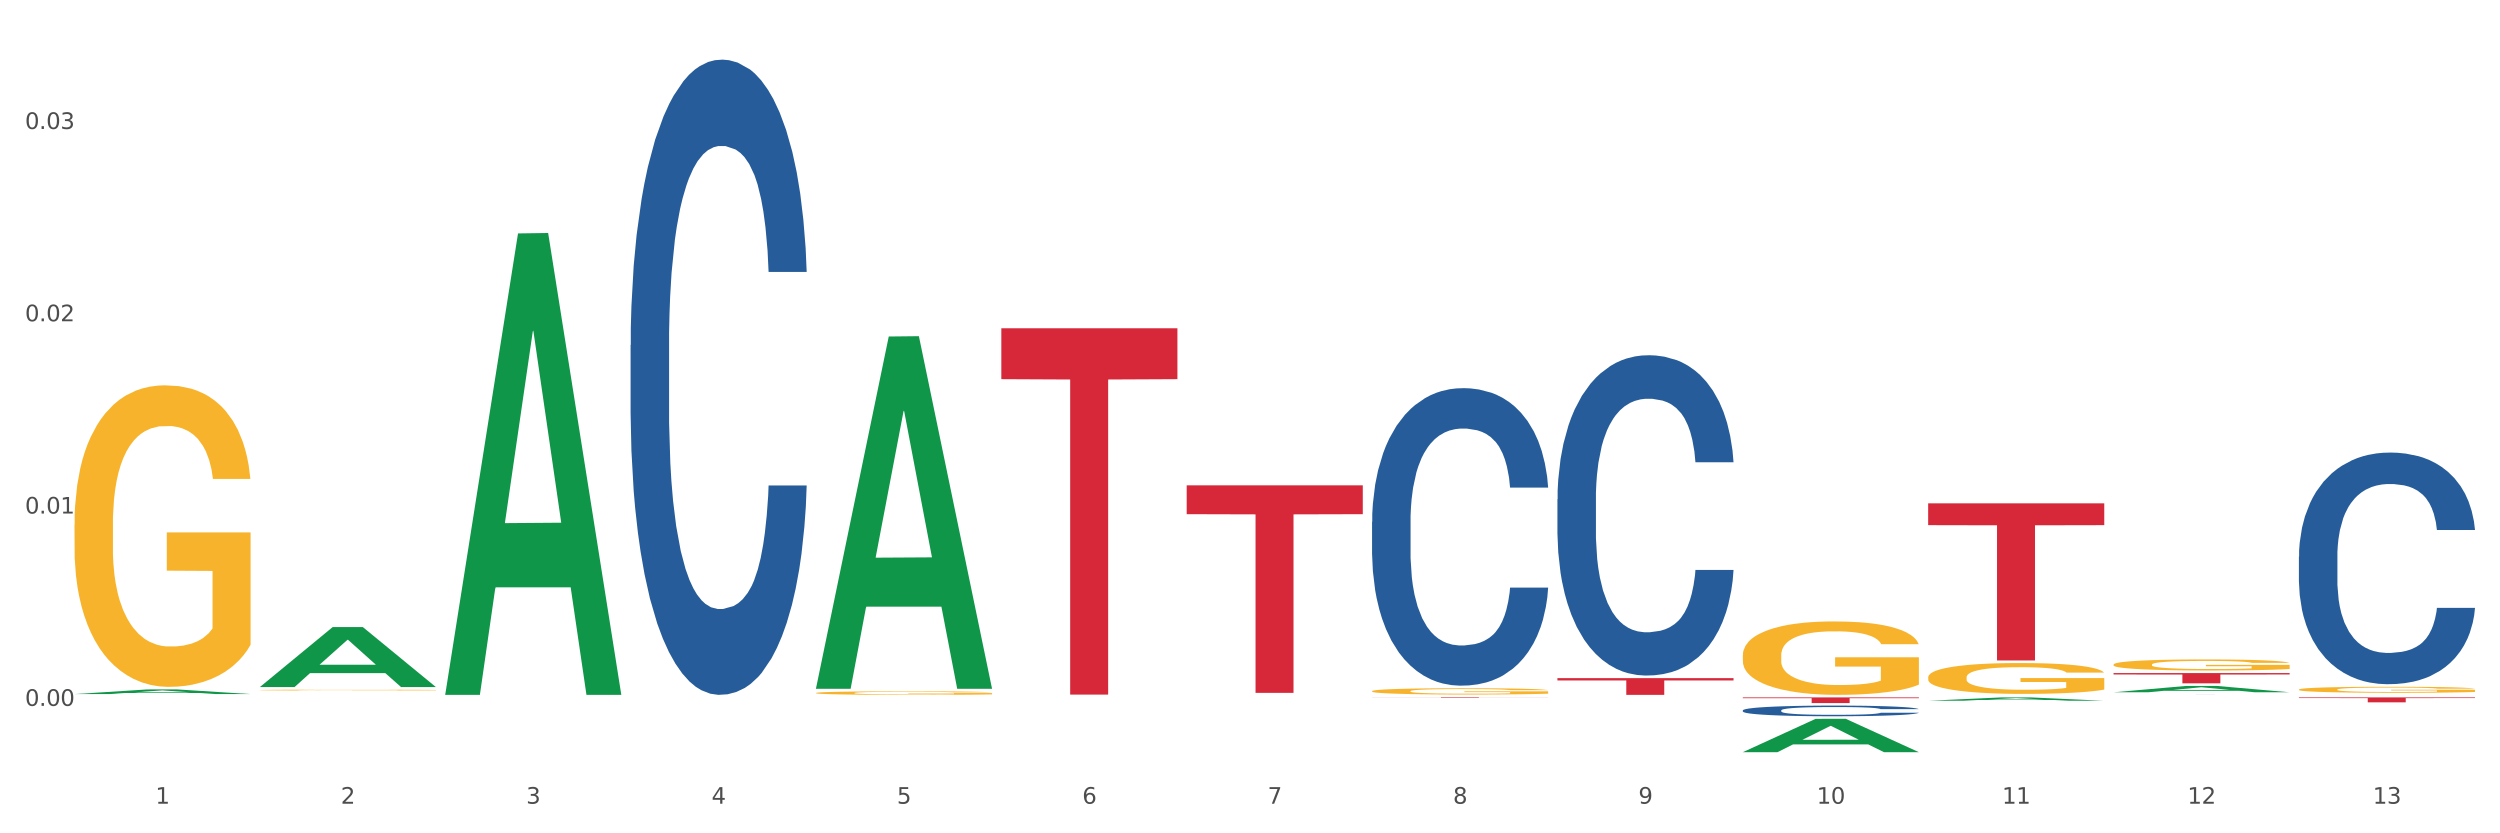 <?xml version="1.0" encoding="utf-8" standalone="no"?>
<!DOCTYPE svg PUBLIC "-//W3C//DTD SVG 1.1//EN"
  "http://www.w3.org/Graphics/SVG/1.1/DTD/svg11.dtd">
<svg xmlns:xlink="http://www.w3.org/1999/xlink" width="1080pt" height="360pt" viewBox="0 0 1080 360" xmlns="http://www.w3.org/2000/svg" version="1.1">
 <rect x="0" y="0" width="1080" height="360" fill="#333333" stroke="none"/>
 <defs>
  <style type="text/css">*{stroke-linejoin: round; stroke-linecap: butt}</style>
 </defs>
 <g id="figure_1">
  <g id="patch_1">
   <path d="M 0 360 
L 1080 360 
L 1080 0 
L 0 0 
z
" style="fill: #ffffff; stroke: #ffffff; stroke-linejoin: miter"/>
  </g>
  <g id="axes_1">
   <g id="matplotlib.axis_1">
    <g id="xtick_1">
     <g id="text_1">
      <!-- 1 -->
      <g style="fill: #4d4d4d" transform="translate(67.159 347.204) scale(0.096 -0.096)">
       <defs>
        <path id="DejaVuSans-31" d="M 794 531 
L 1825 531 
L 1825 4091 
L 703 3866 
L 703 4441 
L 1819 4666 
L 2450 4666 
L 2450 531 
L 3481 531 
L 3481 0 
L 794 0 
L 794 531 
z
" transform="scale(0.016)"/>
       </defs>
       <use xlink:href="#DejaVuSans-31"/>
      </g>
     </g>
    </g>
    <g id="xtick_2">
     <g id="text_2">
      <!-- 2 -->
      <g style="fill: #4d4d4d" transform="translate(147.238 347.204) scale(0.096 -0.096)">
       <defs>
        <path id="DejaVuSans-32" d="M 1228 531 
L 3431 531 
L 3431 0 
L 469 0 
L 469 531 
Q 828 903 1448 1529 
Q 2069 2156 2228 2338 
Q 2531 2678 2651 2914 
Q 2772 3150 2772 3378 
Q 2772 3750 2511 3984 
Q 2250 4219 1831 4219 
Q 1534 4219 1204 4116 
Q 875 4013 500 3803 
L 500 4441 
Q 881 4594 1212 4672 
Q 1544 4750 1819 4750 
Q 2544 4750 2975 4387 
Q 3406 4025 3406 3419 
Q 3406 3131 3298 2873 
Q 3191 2616 2906 2266 
Q 2828 2175 2409 1742 
Q 1991 1309 1228 531 
z
" transform="scale(0.016)"/>
       </defs>
       <use xlink:href="#DejaVuSans-32"/>
      </g>
     </g>
    </g>
    <g id="xtick_3">
     <g id="text_3">
      <!-- 3 -->
      <g style="fill: #4d4d4d" transform="translate(227.317 347.204) scale(0.096 -0.096)">
       <defs>
        <path id="DejaVuSans-33" d="M 2597 2516 
Q 3050 2419 3304 2112 
Q 3559 1806 3559 1356 
Q 3559 666 3084 287 
Q 2609 -91 1734 -91 
Q 1441 -91 1130 -33 
Q 819 25 488 141 
L 488 750 
Q 750 597 1062 519 
Q 1375 441 1716 441 
Q 2309 441 2620 675 
Q 2931 909 2931 1356 
Q 2931 1769 2642 2001 
Q 2353 2234 1838 2234 
L 1294 2234 
L 1294 2753 
L 1863 2753 
Q 2328 2753 2575 2939 
Q 2822 3125 2822 3475 
Q 2822 3834 2567 4026 
Q 2313 4219 1838 4219 
Q 1578 4219 1281 4162 
Q 984 4106 628 3988 
L 628 4550 
Q 988 4650 1302 4700 
Q 1616 4750 1894 4750 
Q 2613 4750 3031 4423 
Q 3450 4097 3450 3541 
Q 3450 3153 3228 2886 
Q 3006 2619 2597 2516 
z
" transform="scale(0.016)"/>
       </defs>
       <use xlink:href="#DejaVuSans-33"/>
      </g>
     </g>
    </g>
    <g id="xtick_4">
     <g id="text_4">
      <!-- 4 -->
      <g style="fill: #4d4d4d" transform="translate(307.396 347.204) scale(0.096 -0.096)">
       <defs>
        <path id="DejaVuSans-34" d="M 2419 4116 
L 825 1625 
L 2419 1625 
L 2419 4116 
z
M 2253 4666 
L 3047 4666 
L 3047 1625 
L 3713 1625 
L 3713 1100 
L 3047 1100 
L 3047 0 
L 2419 0 
L 2419 1100 
L 313 1100 
L 313 1709 
L 2253 4666 
z
" transform="scale(0.016)"/>
       </defs>
       <use xlink:href="#DejaVuSans-34"/>
      </g>
     </g>
    </g>
    <g id="xtick_5">
     <g id="text_5">
      <!-- 5 -->
      <g style="fill: #4d4d4d" transform="translate(387.475 347.204) scale(0.096 -0.096)">
       <defs>
        <path id="DejaVuSans-35" d="M 691 4666 
L 3169 4666 
L 3169 4134 
L 1269 4134 
L 1269 2991 
Q 1406 3038 1543 3061 
Q 1681 3084 1819 3084 
Q 2600 3084 3056 2656 
Q 3513 2228 3513 1497 
Q 3513 744 3044 326 
Q 2575 -91 1722 -91 
Q 1428 -91 1123 -41 
Q 819 9 494 109 
L 494 744 
Q 775 591 1075 516 
Q 1375 441 1709 441 
Q 2250 441 2565 725 
Q 2881 1009 2881 1497 
Q 2881 1984 2565 2268 
Q 2250 2553 1709 2553 
Q 1456 2553 1204 2497 
Q 953 2441 691 2322 
L 691 4666 
z
" transform="scale(0.016)"/>
       </defs>
       <use xlink:href="#DejaVuSans-35"/>
      </g>
     </g>
    </g>
    <g id="xtick_6">
     <g id="text_6">
      <!-- 6 -->
      <g style="fill: #4d4d4d" transform="translate(467.554 347.204) scale(0.096 -0.096)">
       <defs>
        <path id="DejaVuSans-36" d="M 2113 2584 
Q 1688 2584 1439 2293 
Q 1191 2003 1191 1497 
Q 1191 994 1439 701 
Q 1688 409 2113 409 
Q 2538 409 2786 701 
Q 3034 994 3034 1497 
Q 3034 2003 2786 2293 
Q 2538 2584 2113 2584 
z
M 3366 4563 
L 3366 3988 
Q 3128 4100 2886 4159 
Q 2644 4219 2406 4219 
Q 1781 4219 1451 3797 
Q 1122 3375 1075 2522 
Q 1259 2794 1537 2939 
Q 1816 3084 2150 3084 
Q 2853 3084 3261 2657 
Q 3669 2231 3669 1497 
Q 3669 778 3244 343 
Q 2819 -91 2113 -91 
Q 1303 -91 875 529 
Q 447 1150 447 2328 
Q 447 3434 972 4092 
Q 1497 4750 2381 4750 
Q 2619 4750 2861 4703 
Q 3103 4656 3366 4563 
z
" transform="scale(0.016)"/>
       </defs>
       <use xlink:href="#DejaVuSans-36"/>
      </g>
     </g>
    </g>
    <g id="xtick_7">
     <g id="text_7">
      <!-- 7 -->
      <g style="fill: #4d4d4d" transform="translate(547.634 347.204) scale(0.096 -0.096)">
       <defs>
        <path id="DejaVuSans-37" d="M 525 4666 
L 3525 4666 
L 3525 4397 
L 1831 0 
L 1172 0 
L 2766 4134 
L 525 4134 
L 525 4666 
z
" transform="scale(0.016)"/>
       </defs>
       <use xlink:href="#DejaVuSans-37"/>
      </g>
     </g>
    </g>
    <g id="xtick_8">
     <g id="text_8">
      <!-- 8 -->
      <g style="fill: #4d4d4d" transform="translate(627.713 347.204) scale(0.096 -0.096)">
       <defs>
        <path id="DejaVuSans-38" d="M 2034 2216 
Q 1584 2216 1326 1975 
Q 1069 1734 1069 1313 
Q 1069 891 1326 650 
Q 1584 409 2034 409 
Q 2484 409 2743 651 
Q 3003 894 3003 1313 
Q 3003 1734 2745 1975 
Q 2488 2216 2034 2216 
z
M 1403 2484 
Q 997 2584 770 2862 
Q 544 3141 544 3541 
Q 544 4100 942 4425 
Q 1341 4750 2034 4750 
Q 2731 4750 3128 4425 
Q 3525 4100 3525 3541 
Q 3525 3141 3298 2862 
Q 3072 2584 2669 2484 
Q 3125 2378 3379 2068 
Q 3634 1759 3634 1313 
Q 3634 634 3220 271 
Q 2806 -91 2034 -91 
Q 1263 -91 848 271 
Q 434 634 434 1313 
Q 434 1759 690 2068 
Q 947 2378 1403 2484 
z
M 1172 3481 
Q 1172 3119 1398 2916 
Q 1625 2713 2034 2713 
Q 2441 2713 2670 2916 
Q 2900 3119 2900 3481 
Q 2900 3844 2670 4047 
Q 2441 4250 2034 4250 
Q 1625 4250 1398 4047 
Q 1172 3844 1172 3481 
z
" transform="scale(0.016)"/>
       </defs>
       <use xlink:href="#DejaVuSans-38"/>
      </g>
     </g>
    </g>
    <g id="xtick_9">
     <g id="text_9">
      <!-- 9 -->
      <g style="fill: #4d4d4d" transform="translate(707.792 347.204) scale(0.096 -0.096)">
       <defs>
        <path id="DejaVuSans-39" d="M 703 97 
L 703 672 
Q 941 559 1184 500 
Q 1428 441 1663 441 
Q 2288 441 2617 861 
Q 2947 1281 2994 2138 
Q 2813 1869 2534 1725 
Q 2256 1581 1919 1581 
Q 1219 1581 811 2004 
Q 403 2428 403 3163 
Q 403 3881 828 4315 
Q 1253 4750 1959 4750 
Q 2769 4750 3195 4129 
Q 3622 3509 3622 2328 
Q 3622 1225 3098 567 
Q 2575 -91 1691 -91 
Q 1453 -91 1209 -44 
Q 966 3 703 97 
z
M 1959 2075 
Q 2384 2075 2632 2365 
Q 2881 2656 2881 3163 
Q 2881 3666 2632 3958 
Q 2384 4250 1959 4250 
Q 1534 4250 1286 3958 
Q 1038 3666 1038 3163 
Q 1038 2656 1286 2365 
Q 1534 2075 1959 2075 
z
" transform="scale(0.016)"/>
       </defs>
       <use xlink:href="#DejaVuSans-39"/>
      </g>
     </g>
    </g>
    <g id="xtick_10">
     <g id="text_10">
      <!-- 10 -->
      <g style="fill: #4d4d4d" transform="translate(784.817 347.204) scale(0.096 -0.096)">
       <defs>
        <path id="DejaVuSans-30" d="M 2034 4250 
Q 1547 4250 1301 3770 
Q 1056 3291 1056 2328 
Q 1056 1369 1301 889 
Q 1547 409 2034 409 
Q 2525 409 2770 889 
Q 3016 1369 3016 2328 
Q 3016 3291 2770 3770 
Q 2525 4250 2034 4250 
z
M 2034 4750 
Q 2819 4750 3233 4129 
Q 3647 3509 3647 2328 
Q 3647 1150 3233 529 
Q 2819 -91 2034 -91 
Q 1250 -91 836 529 
Q 422 1150 422 2328 
Q 422 3509 836 4129 
Q 1250 4750 2034 4750 
z
" transform="scale(0.016)"/>
       </defs>
       <use xlink:href="#DejaVuSans-31"/>
       <use xlink:href="#DejaVuSans-30" transform="translate(63.623 0)"/>
      </g>
     </g>
    </g>
    <g id="xtick_11">
     <g id="text_11">
      <!-- 11 -->
      <g style="fill: #4d4d4d" transform="translate(864.896 347.204) scale(0.096 -0.096)">
       <use xlink:href="#DejaVuSans-31"/>
       <use xlink:href="#DejaVuSans-31" transform="translate(63.623 0)"/>
      </g>
     </g>
    </g>
    <g id="xtick_12">
     <g id="text_12">
      <!-- 12 -->
      <g style="fill: #4d4d4d" transform="translate(944.975 347.204) scale(0.096 -0.096)">
       <use xlink:href="#DejaVuSans-31"/>
       <use xlink:href="#DejaVuSans-32" transform="translate(63.623 0)"/>
      </g>
     </g>
    </g>
    <g id="xtick_13">
     <g id="text_13">
      <!-- 13 -->
      <g style="fill: #4d4d4d" transform="translate(1025.054 347.204) scale(0.096 -0.096)">
       <use xlink:href="#DejaVuSans-31"/>
       <use xlink:href="#DejaVuSans-33" transform="translate(63.623 0)"/>
      </g>
     </g>
    </g>
    <g id="xtick_14"/>
    <g id="xtick_15"/>
    <g id="xtick_16"/>
    <g id="xtick_17"/>
    <g id="xtick_18"/>
    <g id="xtick_19"/>
    <g id="xtick_20"/>
    <g id="xtick_21"/>
    <g id="xtick_22"/>
    <g id="xtick_23"/>
    <g id="xtick_24"/>
    <g id="xtick_25"/>
   </g>
   <g id="matplotlib.axis_2">
    <g id="ytick_1">
     <g id="text_14">
      <!-- 0.00 -->
      <g style="fill: #4d4d4d" transform="translate(10.8 304.932) scale(0.096 -0.096)">
       <defs>
        <path id="DejaVuSans-2e" d="M 684 794 
L 1344 794 
L 1344 0 
L 684 0 
L 684 794 
z
" transform="scale(0.016)"/>
       </defs>
       <use xlink:href="#DejaVuSans-30"/>
       <use xlink:href="#DejaVuSans-2e" transform="translate(63.623 0)"/>
       <use xlink:href="#DejaVuSans-30" transform="translate(95.41 0)"/>
       <use xlink:href="#DejaVuSans-30" transform="translate(159.033 0)"/>
      </g>
     </g>
    </g>
    <g id="ytick_2">
     <g id="text_15">
      <!-- 0.01 -->
      <g style="fill: #4d4d4d" transform="translate(10.8 221.861) scale(0.096 -0.096)">
       <use xlink:href="#DejaVuSans-30"/>
       <use xlink:href="#DejaVuSans-2e" transform="translate(63.623 0)"/>
       <use xlink:href="#DejaVuSans-30" transform="translate(95.41 0)"/>
       <use xlink:href="#DejaVuSans-31" transform="translate(159.033 0)"/>
      </g>
     </g>
    </g>
    <g id="ytick_3">
     <g id="text_16">
      <!-- 0.02 -->
      <g style="fill: #4d4d4d" transform="translate(10.8 138.79) scale(0.096 -0.096)">
       <use xlink:href="#DejaVuSans-30"/>
       <use xlink:href="#DejaVuSans-2e" transform="translate(63.623 0)"/>
       <use xlink:href="#DejaVuSans-30" transform="translate(95.41 0)"/>
       <use xlink:href="#DejaVuSans-32" transform="translate(159.033 0)"/>
      </g>
     </g>
    </g>
    <g id="ytick_4">
     <g id="text_17">
      <!-- 0.03 -->
      <g style="fill: #4d4d4d" transform="translate(10.8 55.719) scale(0.096 -0.096)">
       <use xlink:href="#DejaVuSans-30"/>
       <use xlink:href="#DejaVuSans-2e" transform="translate(63.623 0)"/>
       <use xlink:href="#DejaVuSans-30" transform="translate(95.41 0)"/>
       <use xlink:href="#DejaVuSans-33" transform="translate(159.033 0)"/>
      </g>
     </g>
    </g>
    <g id="ytick_5"/>
    <g id="ytick_6"/>
    <g id="ytick_7"/>
   </g>
   <g id="PolyCollection_1">
    <path d="M 32.175 299.838 
L 32.253 299.836 
L 63.625 297.835 
L 76.644 297.833 
L 108.25 299.842 
L 93.192 299.842 
L 86.369 299.374 
L 53.978 299.374 
L 53.743 299.382 
L 47.155 299.842 
L 32.175 299.842 
L 32.175 299.838 
L 58.056 299.095 
L 82.291 299.093 
L 70.291 298.262 
L 70.134 298.258 
L 69.977 298.263 
L 57.978 299.093 
L 58.056 299.095 
L 32.175 299.838 
z
" clip-path="url(#p6ca7dc1b9f)" style="fill: #109648"/>
    <path d="M 832.967 217.427 
L 909.042 217.427 
L 909.042 226.864 
L 879.116 226.928 
L 879.116 285.334 
L 862.712 285.334 
L 862.712 226.928 
L 832.967 226.864 
L 832.967 217.491 
L 832.967 217.427 
z
" clip-path="url(#p6ca7dc1b9f)" style="fill: #d62839"/>
    <path d="M 752.887 301.284 
L 828.963 301.284 
L 828.963 301.622 
L 799.037 301.625 
L 799.037 303.716 
L 782.632 303.716 
L 782.632 301.625 
L 752.887 301.622 
L 752.887 301.287 
L 752.887 301.284 
z
" clip-path="url(#p6ca7dc1b9f)" style="fill: #d62839"/>
    <path d="M 112.254 298.104 
L 112.344 298.104 
L 112.344 298.091 
L 112.524 298.081 
L 113.422 298.055 
L 114.769 298.033 
L 115.757 298.021 
L 116.745 298.012 
L 117.913 298.003 
L 119.35 297.993 
L 121.954 297.979 
L 123.571 297.971 
L 125.547 297.964 
L 129.14 297.952 
L 131.744 297.946 
L 134.439 297.941 
L 138.84 297.935 
L 141.714 297.932 
L 144.768 297.93 
L 148.45 297.928 
L 151.235 297.928 
L 157.342 297.929 
L 162.552 297.932 
L 165.067 297.935 
L 168.3 297.939 
L 170.007 297.942 
L 172.791 297.947 
L 175.665 297.955 
L 177.641 297.961 
L 180.605 297.973 
L 182.85 297.984 
L 184.916 297.999 
L 185.994 298.009 
L 186.802 298.019 
L 187.521 298.029 
L 188.24 298.046 
L 172.072 298.046 
L 171.444 298.034 
L 170.456 298.023 
L 169.019 298.012 
L 167.761 298.005 
L 165.606 297.996 
L 163.63 297.99 
L 161.564 297.986 
L 159.049 297.983 
L 157.073 297.981 
L 154.289 297.98 
L 148.81 297.98 
L 145.127 297.983 
L 142.612 297.986 
L 140.996 297.989 
L 139.559 297.993 
L 137.942 297.998 
L 136.056 298.005 
L 134.708 298.012 
L 133.361 298.02 
L 132.283 298.028 
L 131.295 298.038 
L 130.487 298.049 
L 129.858 298.059 
L 129.319 298.073 
L 128.87 298.095 
L 128.87 298.142 
L 129.05 298.153 
L 129.499 298.167 
L 130.038 298.178 
L 130.936 298.191 
L 131.744 298.2 
L 133.271 298.212 
L 134.978 298.223 
L 136.325 298.229 
L 137.672 298.235 
L 140.008 298.243 
L 142.612 298.249 
L 144.858 298.253 
L 147.912 298.256 
L 149.977 298.258 
L 151.774 298.258 
L 156.175 298.258 
L 159.318 298.257 
L 162.821 298.255 
L 165.516 298.252 
L 167.761 298.248 
L 170.276 298.242 
L 171.893 298.236 
L 171.893 298.163 
L 152.133 298.162 
L 152.133 298.114 
L 188.329 298.114 
L 188.329 298.256 
L 186.802 298.264 
L 185.096 298.27 
L 183.3 298.276 
L 180.605 298.283 
L 177.372 298.29 
L 174.497 298.295 
L 171.444 298.299 
L 167.851 298.303 
L 163.181 298.307 
L 160.306 298.308 
L 156.714 298.309 
L 152.492 298.31 
L 148.81 298.309 
L 145.217 298.307 
L 141.445 298.304 
L 137.762 298.299 
L 134.978 298.295 
L 132.194 298.289 
L 129.23 298.282 
L 126.894 298.275 
L 125.098 298.269 
L 123.122 298.261 
L 120.966 298.25 
L 119.35 298.241 
L 117.913 298.231 
L 116.386 298.219 
L 115.308 298.208 
L 114.23 298.194 
L 113.601 298.184 
L 112.883 298.168 
L 112.344 298.146 
L 112.254 298.104 
z
" clip-path="url(#p6ca7dc1b9f)" style="fill: #f7b32b"/>
    <path d="M 592.729 301.284 
L 668.804 301.284 
L 668.804 301.318 
L 638.879 301.318 
L 638.879 301.528 
L 622.474 301.528 
L 622.474 301.318 
L 592.729 301.318 
L 592.729 301.285 
L 592.729 301.284 
z
" clip-path="url(#p6ca7dc1b9f)" style="fill: #d62839"/>
    <path d="M 512.65 209.664 
L 588.725 209.664 
L 588.725 222.124 
L 558.8 222.208 
L 558.8 299.322 
L 542.395 299.322 
L 542.395 222.208 
L 512.65 222.124 
L 512.65 209.748 
L 512.65 209.664 
z
" clip-path="url(#p6ca7dc1b9f)" style="fill: #d62839"/>
    <path d="M 272.412 149.062 
L 272.502 148.811 
L 272.502 141.794 
L 272.772 132.271 
L 273.761 114.728 
L 275.02 101.445 
L 277.178 85.907 
L 278.347 79.391 
L 279.876 72.123 
L 283.023 60.344 
L 286.62 50.32 
L 289.138 44.806 
L 291.027 41.298 
L 295.253 35.032 
L 297.681 32.275 
L 300.199 30.02 
L 302.357 28.516 
L 305.954 26.762 
L 308.831 26.01 
L 312.159 25.759 
L 314.946 26.01 
L 318.633 27.013 
L 324.028 30.02 
L 326.097 31.774 
L 328.884 34.782 
L 331.762 38.791 
L 334.1 42.801 
L 336.798 48.565 
L 339.585 56.084 
L 342.283 65.607 
L 344.171 74.379 
L 345.7 83.651 
L 347.049 94.929 
L 348.038 107.209 
L 348.488 117.484 
L 332.032 117.484 
L 331.582 108.212 
L 330.683 98.187 
L 329.784 91.42 
L 328.794 85.907 
L 327.266 79.642 
L 325.917 75.632 
L 323.669 70.87 
L 321.601 67.863 
L 319.892 66.108 
L 317.824 64.605 
L 313.418 63.101 
L 310.27 63.101 
L 308.292 63.602 
L 305.864 64.855 
L 303.796 66.61 
L 301.368 69.617 
L 299.479 72.875 
L 297.591 77.135 
L 296.512 80.143 
L 294.893 85.656 
L 293.814 90.167 
L 292.375 97.936 
L 291.566 103.45 
L 290.127 117.735 
L 289.498 128.261 
L 289.228 135.529 
L 289.048 143.548 
L 289.048 182.644 
L 289.588 200.187 
L 290.037 207.706 
L 290.757 216.227 
L 292.106 227.254 
L 294.084 238.03 
L 296.152 245.799 
L 297.861 250.561 
L 299.479 254.069 
L 301.098 256.826 
L 303.076 259.332 
L 304.695 260.836 
L 307.123 262.34 
L 310 263.091 
L 312.249 263.091 
L 316.835 261.838 
L 318.903 260.585 
L 320.881 258.831 
L 323.039 256.074 
L 324.748 253.067 
L 325.737 250.811 
L 327.356 246.05 
L 328.615 241.037 
L 329.694 235.273 
L 330.413 230.261 
L 331.222 222.742 
L 331.852 214.222 
L 332.032 209.711 
L 348.488 209.711 
L 348.128 218.733 
L 347.498 227.504 
L 346.24 239.283 
L 345.25 246.05 
L 343.722 254.32 
L 342.103 261.337 
L 339.855 269.106 
L 337.787 274.87 
L 335.629 279.883 
L 333.291 284.394 
L 329.064 290.659 
L 327.535 292.413 
L 324.298 295.421 
L 321.78 297.175 
L 318.094 298.929 
L 314.317 299.932 
L 310.36 300.182 
L 306.853 299.681 
L 302.986 298.177 
L 300.558 296.674 
L 297.861 294.418 
L 294.713 290.91 
L 291.746 286.649 
L 288.958 281.637 
L 286.351 275.873 
L 283.923 269.357 
L 280.775 258.58 
L 278.437 248.055 
L 276.729 238.281 
L 275.56 230.01 
L 274.391 219.484 
L 273.761 212.217 
L 272.772 194.674 
L 272.412 178.384 
L 272.412 149.062 
z
" clip-path="url(#p6ca7dc1b9f)" style="fill: #255c99"/>
    <path d="M 592.729 225.43 
L 592.819 225.313 
L 592.819 222.026 
L 593.089 217.566 
L 594.078 209.349 
L 595.337 203.127 
L 597.495 195.85 
L 598.664 192.798 
L 600.193 189.393 
L 603.34 183.876 
L 606.937 179.181 
L 609.455 176.599 
L 611.343 174.955 
L 615.57 172.021 
L 617.998 170.729 
L 620.515 169.673 
L 622.674 168.969 
L 626.27 168.147 
L 629.148 167.795 
L 632.475 167.677 
L 635.263 167.795 
L 638.95 168.264 
L 644.345 169.673 
L 646.413 170.495 
L 649.201 171.903 
L 652.078 173.781 
L 654.417 175.659 
L 657.114 178.359 
L 659.902 181.881 
L 662.6 186.341 
L 664.488 190.45 
L 666.017 194.793 
L 667.365 200.075 
L 668.355 205.827 
L 668.804 210.64 
L 652.348 210.64 
L 651.899 206.297 
L 650.999 201.601 
L 650.1 198.432 
L 649.111 195.85 
L 647.582 192.915 
L 646.233 191.037 
L 643.985 188.806 
L 641.917 187.398 
L 640.209 186.576 
L 638.14 185.872 
L 633.734 185.168 
L 630.587 185.168 
L 628.608 185.402 
L 626.181 185.989 
L 624.112 186.811 
L 621.684 188.22 
L 619.796 189.746 
L 617.908 191.741 
L 616.829 193.15 
L 615.21 195.732 
L 614.131 197.845 
L 612.692 201.484 
L 611.883 204.066 
L 610.444 210.757 
L 609.814 215.687 
L 609.545 219.091 
L 609.365 222.848 
L 609.365 241.16 
L 609.904 249.377 
L 610.354 252.898 
L 611.073 256.889 
L 612.422 262.054 
L 614.401 267.101 
L 616.469 270.74 
L 618.177 272.971 
L 619.796 274.614 
L 621.415 275.905 
L 623.393 277.079 
L 625.012 277.783 
L 627.439 278.488 
L 630.317 278.84 
L 632.565 278.84 
L 637.151 278.253 
L 639.219 277.666 
L 641.198 276.844 
L 643.356 275.553 
L 645.064 274.144 
L 646.054 273.088 
L 647.672 270.858 
L 648.931 268.51 
L 650.01 265.81 
L 650.73 263.463 
L 651.539 259.941 
L 652.168 255.95 
L 652.348 253.837 
L 668.804 253.837 
L 668.445 258.063 
L 667.815 262.171 
L 666.556 267.688 
L 665.567 270.858 
L 664.038 274.731 
L 662.42 278.018 
L 660.172 281.657 
L 658.103 284.357 
L 655.945 286.705 
L 653.607 288.817 
L 649.381 291.752 
L 647.852 292.574 
L 644.615 293.982 
L 642.097 294.804 
L 638.41 295.626 
L 634.633 296.095 
L 630.677 296.213 
L 627.17 295.978 
L 623.303 295.274 
L 620.875 294.569 
L 618.177 293.513 
L 615.03 291.869 
L 612.063 289.874 
L 609.275 287.526 
L 606.667 284.826 
L 604.239 281.774 
L 601.092 276.727 
L 598.754 271.797 
L 597.045 267.219 
L 595.876 263.345 
L 594.707 258.415 
L 594.078 255.011 
L 593.089 246.794 
L 592.729 239.164 
L 592.729 225.43 
z
" clip-path="url(#p6ca7dc1b9f)" style="fill: #255c99"/>
    <path d="M 672.808 215.636 
L 672.898 215.509 
L 672.898 211.971 
L 673.168 207.168 
L 674.157 198.321 
L 675.416 191.623 
L 677.574 183.788 
L 678.743 180.502 
L 680.272 176.837 
L 683.419 170.897 
L 687.016 165.842 
L 689.534 163.061 
L 691.422 161.292 
L 695.649 158.133 
L 698.077 156.742 
L 700.595 155.605 
L 702.753 154.847 
L 706.35 153.962 
L 709.227 153.583 
L 712.554 153.456 
L 715.342 153.583 
L 719.029 154.088 
L 724.424 155.605 
L 726.492 156.49 
L 729.28 158.006 
L 732.158 160.028 
L 734.496 162.05 
L 737.193 164.957 
L 739.981 168.748 
L 742.679 173.551 
L 744.567 177.974 
L 746.096 182.65 
L 747.445 188.337 
L 748.434 194.53 
L 748.883 199.712 
L 732.427 199.712 
L 731.978 195.036 
L 731.079 189.98 
L 730.179 186.568 
L 729.19 183.788 
L 727.661 180.628 
L 726.313 178.606 
L 724.065 176.205 
L 721.996 174.688 
L 720.288 173.804 
L 718.22 173.045 
L 713.813 172.287 
L 710.666 172.287 
L 708.688 172.54 
L 706.26 173.172 
L 704.191 174.056 
L 701.764 175.573 
L 699.875 177.216 
L 697.987 179.364 
L 696.908 180.881 
L 695.289 183.661 
L 694.21 185.936 
L 692.771 189.854 
L 691.962 192.634 
L 690.523 199.838 
L 689.894 205.146 
L 689.624 208.811 
L 689.444 212.855 
L 689.444 232.571 
L 689.984 241.417 
L 690.433 245.209 
L 691.153 249.505 
L 692.501 255.066 
L 694.48 260.501 
L 696.548 264.418 
L 698.257 266.82 
L 699.875 268.589 
L 701.494 269.979 
L 703.472 271.243 
L 705.091 272.001 
L 707.519 272.759 
L 710.396 273.139 
L 712.644 273.139 
L 717.23 272.507 
L 719.299 271.875 
L 721.277 270.99 
L 723.435 269.6 
L 725.144 268.083 
L 726.133 266.946 
L 727.751 264.545 
L 729.01 262.017 
L 730.089 259.11 
L 730.809 256.583 
L 731.618 252.791 
L 732.248 248.494 
L 732.427 246.22 
L 748.883 246.22 
L 748.524 250.769 
L 747.894 255.193 
L 746.635 261.132 
L 745.646 264.545 
L 744.117 268.715 
L 742.499 272.254 
L 740.251 276.172 
L 738.183 279.078 
L 736.024 281.606 
L 733.686 283.881 
L 729.46 287.04 
L 727.931 287.925 
L 724.694 289.442 
L 722.176 290.326 
L 718.489 291.211 
L 714.713 291.716 
L 710.756 291.843 
L 707.249 291.59 
L 703.382 290.832 
L 700.954 290.074 
L 698.257 288.936 
L 695.109 287.167 
L 692.142 285.018 
L 689.354 282.491 
L 686.746 279.584 
L 684.318 276.298 
L 681.171 270.864 
L 678.833 265.556 
L 677.125 260.627 
L 675.956 256.456 
L 674.787 251.148 
L 674.157 247.483 
L 673.168 238.637 
L 672.808 230.422 
L 672.808 215.636 
z
" clip-path="url(#p6ca7dc1b9f)" style="fill: #255c99"/>
    <path d="M 913.046 290.764 
L 989.121 290.764 
L 989.121 291.382 
L 959.196 291.387 
L 959.196 295.211 
L 942.791 295.211 
L 942.791 291.387 
L 913.046 291.382 
L 913.046 290.769 
L 913.046 290.764 
z
" clip-path="url(#p6ca7dc1b9f)" style="fill: #d62839"/>
    <path d="M 752.887 306.887 
L 752.977 306.883 
L 752.977 306.765 
L 753.247 306.606 
L 754.236 306.311 
L 755.495 306.088 
L 757.653 305.828 
L 758.822 305.718 
L 760.351 305.596 
L 763.498 305.399 
L 767.095 305.231 
L 769.613 305.138 
L 771.501 305.079 
L 775.728 304.974 
L 778.156 304.928 
L 780.674 304.89 
L 782.832 304.865 
L 786.429 304.835 
L 789.306 304.823 
L 792.633 304.818 
L 795.421 304.823 
L 799.108 304.839 
L 804.503 304.89 
L 806.572 304.919 
L 809.359 304.97 
L 812.237 305.037 
L 814.575 305.104 
L 817.273 305.201 
L 820.06 305.327 
L 822.758 305.487 
L 824.646 305.634 
L 826.175 305.79 
L 827.524 305.979 
L 828.513 306.185 
L 828.963 306.358 
L 812.507 306.358 
L 812.057 306.202 
L 811.158 306.034 
L 810.258 305.92 
L 809.269 305.828 
L 807.741 305.723 
L 806.392 305.655 
L 804.144 305.575 
L 802.075 305.525 
L 800.367 305.495 
L 798.299 305.47 
L 793.892 305.445 
L 790.745 305.445 
L 788.767 305.453 
L 786.339 305.474 
L 784.271 305.504 
L 781.843 305.554 
L 779.954 305.609 
L 778.066 305.68 
L 776.987 305.731 
L 775.368 305.823 
L 774.289 305.899 
L 772.85 306.03 
L 772.041 306.122 
L 770.602 306.362 
L 769.973 306.538 
L 769.703 306.66 
L 769.523 306.795 
L 769.523 307.451 
L 770.063 307.745 
L 770.512 307.871 
L 771.232 308.014 
L 772.581 308.199 
L 774.559 308.38 
L 776.627 308.511 
L 778.336 308.591 
L 779.954 308.649 
L 781.573 308.696 
L 783.551 308.738 
L 785.17 308.763 
L 787.598 308.788 
L 790.475 308.801 
L 792.723 308.801 
L 797.31 308.78 
L 799.378 308.759 
L 801.356 308.729 
L 803.514 308.683 
L 805.223 308.633 
L 806.212 308.595 
L 807.831 308.515 
L 809.089 308.431 
L 810.169 308.334 
L 810.888 308.25 
L 811.697 308.124 
L 812.327 307.981 
L 812.507 307.905 
L 828.963 307.905 
L 828.603 308.056 
L 827.973 308.204 
L 826.714 308.401 
L 825.725 308.515 
L 824.197 308.654 
L 822.578 308.771 
L 820.33 308.902 
L 818.262 308.998 
L 816.104 309.083 
L 813.765 309.158 
L 809.539 309.263 
L 808.01 309.293 
L 804.773 309.343 
L 802.255 309.373 
L 798.568 309.402 
L 794.792 309.419 
L 790.835 309.423 
L 787.328 309.415 
L 783.461 309.39 
L 781.033 309.364 
L 778.336 309.326 
L 775.188 309.268 
L 772.221 309.196 
L 769.433 309.112 
L 766.825 309.015 
L 764.398 308.906 
L 761.25 308.725 
L 758.912 308.548 
L 757.204 308.384 
L 756.035 308.246 
L 754.866 308.069 
L 754.236 307.947 
L 753.247 307.653 
L 752.887 307.379 
L 752.887 306.887 
z
" clip-path="url(#p6ca7dc1b9f)" style="fill: #255c99"/>
    <path d="M 993.125 240.47 
L 993.215 240.378 
L 993.215 237.819 
L 993.485 234.346 
L 994.474 227.949 
L 995.733 223.105 
L 997.891 217.438 
L 999.06 215.062 
L 1000.588 212.411 
L 1003.736 208.116 
L 1007.333 204.46 
L 1009.851 202.449 
L 1011.739 201.17 
L 1015.965 198.885 
L 1018.393 197.879 
L 1020.911 197.057 
L 1023.069 196.508 
L 1026.666 195.869 
L 1029.544 195.594 
L 1032.871 195.503 
L 1035.659 195.594 
L 1039.345 195.96 
L 1044.741 197.057 
L 1046.809 197.697 
L 1049.597 198.793 
L 1052.474 200.256 
L 1054.812 201.718 
L 1057.51 203.82 
L 1060.298 206.562 
L 1062.995 210.035 
L 1064.884 213.234 
L 1066.412 216.616 
L 1067.761 220.728 
L 1068.75 225.207 
L 1069.2 228.954 
L 1052.744 228.954 
L 1052.294 225.572 
L 1051.395 221.916 
L 1050.496 219.449 
L 1049.507 217.438 
L 1047.978 215.153 
L 1046.629 213.691 
L 1044.381 211.954 
L 1042.313 210.858 
L 1040.604 210.218 
L 1038.536 209.669 
L 1034.13 209.121 
L 1030.983 209.121 
L 1029.004 209.304 
L 1026.576 209.761 
L 1024.508 210.401 
L 1022.08 211.497 
L 1020.192 212.685 
L 1018.303 214.239 
L 1017.224 215.336 
L 1015.606 217.347 
L 1014.527 218.992 
L 1013.088 221.825 
L 1012.278 223.836 
L 1010.84 229.045 
L 1010.21 232.884 
L 1009.94 235.535 
L 1009.761 238.459 
L 1009.761 252.717 
L 1010.3 259.115 
L 1010.75 261.857 
L 1011.469 264.964 
L 1012.818 268.985 
L 1014.796 272.915 
L 1016.865 275.749 
L 1018.573 277.485 
L 1020.192 278.765 
L 1021.81 279.77 
L 1023.789 280.684 
L 1025.407 281.233 
L 1027.835 281.781 
L 1030.713 282.055 
L 1032.961 282.055 
L 1037.547 281.598 
L 1039.615 281.141 
L 1041.594 280.501 
L 1043.752 279.496 
L 1045.46 278.399 
L 1046.449 277.577 
L 1048.068 275.84 
L 1049.327 274.012 
L 1050.406 271.91 
L 1051.125 270.082 
L 1051.935 267.34 
L 1052.564 264.233 
L 1052.744 262.588 
L 1069.2 262.588 
L 1068.84 265.878 
L 1068.211 269.077 
L 1066.952 273.372 
L 1065.963 275.84 
L 1064.434 278.856 
L 1062.815 281.415 
L 1060.567 284.249 
L 1058.499 286.351 
L 1056.341 288.179 
L 1054.003 289.824 
L 1049.777 292.109 
L 1048.248 292.748 
L 1045.011 293.845 
L 1042.493 294.485 
L 1038.806 295.125 
L 1035.029 295.49 
L 1031.072 295.582 
L 1027.565 295.399 
L 1023.699 294.851 
L 1021.271 294.302 
L 1018.573 293.48 
L 1015.426 292.2 
L 1012.458 290.646 
L 1009.671 288.818 
L 1007.063 286.716 
L 1004.635 284.34 
L 1001.488 280.41 
L 999.15 276.571 
L 997.441 273.007 
L 996.272 269.991 
L 995.103 266.152 
L 994.474 263.502 
L 993.485 257.104 
L 993.125 251.163 
L 993.125 240.47 
z
" clip-path="url(#p6ca7dc1b9f)" style="fill: #255c99"/>
    <path d="M 432.571 141.804 
L 508.646 141.804 
L 508.646 163.796 
L 478.721 163.945 
L 478.721 300.06 
L 462.316 300.06 
L 462.316 163.945 
L 432.571 163.796 
L 432.571 141.952 
L 432.571 141.804 
z
" clip-path="url(#p6ca7dc1b9f)" style="fill: #d62839"/>
    <path d="M 993.125 297.885 
L 993.215 297.883 
L 993.215 297.797 
L 993.394 297.724 
L 994.292 297.546 
L 995.64 297.399 
L 996.628 297.32 
L 997.616 297.256 
L 998.783 297.192 
L 1000.22 297.125 
L 1002.825 297.028 
L 1004.442 296.978 
L 1006.418 296.926 
L 1010.01 296.85 
L 1012.615 296.807 
L 1015.31 296.772 
L 1019.711 296.729 
L 1022.585 296.71 
L 1025.639 296.696 
L 1029.321 296.686 
L 1032.105 296.684 
L 1038.213 296.691 
L 1043.422 296.712 
L 1045.937 296.729 
L 1049.171 296.757 
L 1050.877 296.776 
L 1053.662 296.814 
L 1056.536 296.864 
L 1058.512 296.907 
L 1061.476 296.988 
L 1063.721 297.068 
L 1065.787 297.168 
L 1066.865 297.237 
L 1067.673 297.301 
L 1068.392 297.375 
L 1069.11 297.491 
L 1052.943 297.491 
L 1052.314 297.408 
L 1051.326 297.33 
L 1049.889 297.254 
L 1048.632 297.206 
L 1046.476 297.147 
L 1044.5 297.109 
L 1042.434 297.08 
L 1039.92 297.057 
L 1037.944 297.045 
L 1035.159 297.035 
L 1029.68 297.038 
L 1025.998 297.057 
L 1023.483 297.08 
L 1021.866 297.102 
L 1020.429 297.125 
L 1018.813 297.159 
L 1016.926 297.209 
L 1015.579 297.254 
L 1014.232 297.311 
L 1013.154 297.368 
L 1012.166 297.434 
L 1011.358 297.505 
L 1010.729 297.579 
L 1010.19 297.669 
L 1009.741 297.819 
L 1009.741 298.144 
L 1009.921 298.218 
L 1010.37 298.315 
L 1010.909 298.389 
L 1011.807 298.477 
L 1012.615 298.536 
L 1014.142 298.621 
L 1015.849 298.693 
L 1017.196 298.738 
L 1018.543 298.776 
L 1020.878 298.828 
L 1023.483 298.871 
L 1025.728 298.897 
L 1028.782 298.921 
L 1030.848 298.93 
L 1032.644 298.935 
L 1037.045 298.935 
L 1040.189 298.928 
L 1043.692 298.911 
L 1046.386 298.89 
L 1048.632 298.864 
L 1051.147 298.821 
L 1052.763 298.781 
L 1052.763 298.284 
L 1033.004 298.282 
L 1033.004 297.952 
L 1069.2 297.952 
L 1069.2 298.921 
L 1067.673 298.97 
L 1065.967 299.016 
L 1064.17 299.056 
L 1061.476 299.106 
L 1058.242 299.153 
L 1055.368 299.187 
L 1052.314 299.215 
L 1048.722 299.241 
L 1044.051 299.265 
L 1041.177 299.274 
L 1037.584 299.282 
L 1033.363 299.284 
L 1029.68 299.279 
L 1026.088 299.267 
L 1022.315 299.246 
L 1018.633 299.215 
L 1015.849 299.184 
L 1013.064 299.146 
L 1010.1 299.096 
L 1007.765 299.049 
L 1005.969 299.006 
L 1003.993 298.951 
L 1001.837 298.88 
L 1000.22 298.816 
L 998.783 298.75 
L 997.256 298.664 
L 996.179 298.591 
L 995.101 298.498 
L 994.472 298.429 
L 993.754 298.322 
L 993.215 298.173 
L 993.125 297.885 
z
" clip-path="url(#p6ca7dc1b9f)" style="fill: #f7b32b"/>
    <path d="M 913.046 287.09 
L 913.135 287.086 
L 913.135 286.929 
L 913.315 286.793 
L 914.213 286.466 
L 915.561 286.195 
L 916.549 286.051 
L 917.537 285.933 
L 918.704 285.815 
L 920.141 285.693 
L 922.746 285.514 
L 924.363 285.422 
L 926.339 285.326 
L 929.931 285.186 
L 932.536 285.108 
L 935.231 285.042 
L 939.632 284.964 
L 942.506 284.929 
L 945.559 284.903 
L 949.242 284.885 
L 952.026 284.881 
L 958.134 284.894 
L 963.343 284.933 
L 965.858 284.964 
L 969.092 285.016 
L 970.798 285.051 
L 973.582 285.121 
L 976.457 285.213 
L 978.433 285.291 
L 981.397 285.44 
L 983.642 285.588 
L 985.708 285.772 
L 986.786 285.898 
L 987.594 286.016 
L 988.312 286.152 
L 989.031 286.365 
L 972.864 286.365 
L 972.235 286.213 
L 971.247 286.069 
L 969.81 285.929 
L 968.553 285.841 
L 966.397 285.732 
L 964.421 285.662 
L 962.355 285.61 
L 959.84 285.566 
L 957.864 285.545 
L 955.08 285.527 
L 949.601 285.531 
L 945.919 285.566 
L 943.404 285.61 
L 941.787 285.649 
L 940.35 285.693 
L 938.733 285.754 
L 936.847 285.846 
L 935.5 285.929 
L 934.153 286.034 
L 933.075 286.138 
L 932.087 286.261 
L 931.279 286.392 
L 930.65 286.527 
L 930.111 286.693 
L 929.662 286.968 
L 929.662 287.566 
L 929.841 287.702 
L 930.291 287.881 
L 930.829 288.016 
L 931.728 288.178 
L 932.536 288.287 
L 934.063 288.444 
L 935.769 288.575 
L 937.117 288.658 
L 938.464 288.728 
L 940.799 288.824 
L 943.404 288.903 
L 945.649 288.951 
L 948.703 288.994 
L 950.769 289.012 
L 952.565 289.02 
L 956.966 289.02 
L 960.11 289.007 
L 963.613 288.977 
L 966.307 288.938 
L 968.553 288.889 
L 971.068 288.811 
L 972.684 288.737 
L 972.684 287.824 
L 952.925 287.82 
L 952.925 287.213 
L 989.121 287.213 
L 989.121 288.994 
L 987.594 289.086 
L 985.887 289.169 
L 984.091 289.243 
L 981.397 289.335 
L 978.163 289.422 
L 975.289 289.483 
L 972.235 289.536 
L 968.643 289.584 
L 963.972 289.627 
L 961.098 289.645 
L 957.505 289.658 
L 953.284 289.662 
L 949.601 289.654 
L 946.009 289.632 
L 942.236 289.593 
L 938.554 289.536 
L 935.769 289.479 
L 932.985 289.409 
L 930.021 289.317 
L 927.686 289.23 
L 925.89 289.151 
L 923.914 289.051 
L 921.758 288.92 
L 920.141 288.802 
L 918.704 288.68 
L 917.177 288.523 
L 916.099 288.387 
L 915.022 288.217 
L 914.393 288.09 
L 913.674 287.894 
L 913.135 287.619 
L 913.046 287.09 
z
" clip-path="url(#p6ca7dc1b9f)" style="fill: #f7b32b"/>
    <path d="M 832.967 292.595 
L 833.056 292.583 
L 833.056 292.145 
L 833.236 291.768 
L 834.134 290.855 
L 835.481 290.1 
L 836.469 289.698 
L 837.457 289.37 
L 838.625 289.041 
L 840.062 288.7 
L 842.667 288.201 
L 844.283 287.946 
L 846.259 287.678 
L 849.852 287.288 
L 852.457 287.069 
L 855.151 286.887 
L 859.552 286.667 
L 862.427 286.57 
L 865.48 286.497 
L 869.163 286.448 
L 871.947 286.436 
L 878.055 286.473 
L 883.264 286.582 
L 885.779 286.667 
L 889.012 286.814 
L 890.719 286.911 
L 893.503 287.106 
L 896.377 287.361 
L 898.353 287.58 
L 901.317 287.994 
L 903.563 288.408 
L 905.629 288.919 
L 906.706 289.272 
L 907.515 289.601 
L 908.233 289.978 
L 908.952 290.575 
L 892.785 290.575 
L 892.156 290.149 
L 891.168 289.747 
L 889.731 289.357 
L 888.474 289.114 
L 886.318 288.81 
L 884.342 288.615 
L 882.276 288.469 
L 879.761 288.347 
L 877.785 288.286 
L 875.001 288.238 
L 869.522 288.25 
L 865.84 288.347 
L 863.325 288.469 
L 861.708 288.578 
L 860.271 288.7 
L 858.654 288.871 
L 856.768 289.126 
L 855.421 289.357 
L 854.074 289.65 
L 852.996 289.942 
L 852.008 290.283 
L 851.199 290.648 
L 850.571 291.025 
L 850.032 291.488 
L 849.583 292.254 
L 849.583 293.922 
L 849.762 294.299 
L 850.211 294.798 
L 850.75 295.176 
L 851.648 295.626 
L 852.457 295.93 
L 853.984 296.369 
L 855.69 296.734 
L 857.038 296.965 
L 858.385 297.16 
L 860.72 297.428 
L 863.325 297.647 
L 865.57 297.781 
L 868.624 297.902 
L 870.69 297.951 
L 872.486 297.975 
L 876.887 297.975 
L 880.031 297.939 
L 883.534 297.854 
L 886.228 297.744 
L 888.474 297.61 
L 890.988 297.391 
L 892.605 297.184 
L 892.605 294.64 
L 872.845 294.628 
L 872.845 292.936 
L 909.042 292.936 
L 909.042 297.902 
L 907.515 298.158 
L 905.808 298.389 
L 904.012 298.596 
L 901.317 298.852 
L 898.084 299.095 
L 895.21 299.266 
L 892.156 299.412 
L 888.563 299.546 
L 883.893 299.667 
L 881.019 299.716 
L 877.426 299.752 
L 873.205 299.765 
L 869.522 299.74 
L 865.929 299.679 
L 862.157 299.57 
L 858.475 299.412 
L 855.69 299.253 
L 852.906 299.059 
L 849.942 298.803 
L 847.607 298.56 
L 845.81 298.341 
L 843.834 298.061 
L 841.679 297.695 
L 840.062 297.367 
L 838.625 297.026 
L 837.098 296.588 
L 836.02 296.21 
L 834.942 295.736 
L 834.314 295.383 
L 833.595 294.835 
L 833.056 294.068 
L 832.967 292.595 
z
" clip-path="url(#p6ca7dc1b9f)" style="fill: #f7b32b"/>
    <path d="M 752.887 283.118 
L 752.977 283.089 
L 752.977 282.046 
L 753.157 281.148 
L 754.055 278.975 
L 755.402 277.178 
L 756.39 276.222 
L 757.378 275.44 
L 758.546 274.658 
L 759.983 273.847 
L 762.588 272.659 
L 764.204 272.05 
L 766.18 271.413 
L 769.773 270.486 
L 772.378 269.964 
L 775.072 269.53 
L 779.473 269.008 
L 782.347 268.777 
L 785.401 268.603 
L 789.084 268.487 
L 791.868 268.458 
L 797.976 268.545 
L 803.185 268.806 
L 805.7 269.008 
L 808.933 269.356 
L 810.64 269.588 
L 813.424 270.051 
L 816.298 270.66 
L 818.274 271.181 
L 821.238 272.166 
L 823.484 273.151 
L 825.549 274.368 
L 826.627 275.208 
L 827.436 275.991 
L 828.154 276.889 
L 828.873 278.308 
L 812.706 278.308 
L 812.077 277.294 
L 811.089 276.338 
L 809.652 275.411 
L 808.394 274.832 
L 806.239 274.107 
L 804.263 273.644 
L 802.197 273.296 
L 799.682 273.007 
L 797.706 272.862 
L 794.922 272.746 
L 789.443 272.775 
L 785.76 273.007 
L 783.246 273.296 
L 781.629 273.557 
L 780.192 273.847 
L 778.575 274.252 
L 776.689 274.861 
L 775.342 275.411 
L 773.994 276.107 
L 772.917 276.802 
L 771.929 277.613 
L 771.12 278.482 
L 770.492 279.38 
L 769.953 280.481 
L 769.504 282.307 
L 769.504 286.276 
L 769.683 287.174 
L 770.132 288.362 
L 770.671 289.26 
L 771.569 290.332 
L 772.378 291.056 
L 773.905 292.099 
L 775.611 292.968 
L 776.958 293.519 
L 778.306 293.982 
L 780.641 294.62 
L 783.246 295.141 
L 785.491 295.46 
L 788.545 295.75 
L 790.611 295.866 
L 792.407 295.923 
L 796.808 295.923 
L 799.952 295.837 
L 803.454 295.634 
L 806.149 295.373 
L 808.394 295.054 
L 810.909 294.533 
L 812.526 294.04 
L 812.526 287.985 
L 792.766 287.956 
L 792.766 283.929 
L 828.963 283.929 
L 828.963 295.75 
L 827.436 296.358 
L 825.729 296.909 
L 823.933 297.401 
L 821.238 298.009 
L 818.005 298.589 
L 815.131 298.995 
L 812.077 299.342 
L 808.484 299.661 
L 803.814 299.951 
L 800.94 300.066 
L 797.347 300.153 
L 793.125 300.182 
L 789.443 300.124 
L 785.85 299.98 
L 782.078 299.719 
L 778.395 299.342 
L 775.611 298.966 
L 772.827 298.502 
L 769.863 297.894 
L 767.528 297.314 
L 765.731 296.793 
L 763.755 296.126 
L 761.6 295.257 
L 759.983 294.475 
L 758.546 293.664 
L 757.019 292.621 
L 755.941 291.723 
L 754.863 290.593 
L 754.235 289.752 
L 753.516 288.449 
L 752.977 286.623 
L 752.887 283.118 
z
" clip-path="url(#p6ca7dc1b9f)" style="fill: #f7b32b"/>
    <path d="M 592.729 298.575 
L 592.819 298.572 
L 592.819 298.482 
L 592.999 298.405 
L 593.897 298.219 
L 595.244 298.064 
L 596.232 297.982 
L 597.22 297.915 
L 598.388 297.848 
L 599.825 297.778 
L 602.429 297.676 
L 604.046 297.623 
L 606.022 297.569 
L 609.615 297.489 
L 612.219 297.444 
L 614.914 297.407 
L 619.315 297.362 
L 622.189 297.342 
L 625.243 297.327 
L 628.925 297.317 
L 631.71 297.315 
L 637.817 297.322 
L 643.027 297.345 
L 645.542 297.362 
L 648.775 297.392 
L 650.482 297.412 
L 653.266 297.452 
L 656.14 297.504 
L 658.116 297.549 
L 661.08 297.633 
L 663.325 297.718 
L 665.391 297.823 
L 666.469 297.895 
L 667.277 297.962 
L 667.996 298.039 
L 668.714 298.161 
L 652.547 298.161 
L 651.919 298.074 
L 650.931 297.992 
L 649.494 297.912 
L 648.236 297.863 
L 646.08 297.8 
L 644.105 297.76 
L 642.039 297.731 
L 639.524 297.706 
L 637.548 297.693 
L 634.764 297.683 
L 629.285 297.686 
L 625.602 297.706 
L 623.087 297.731 
L 621.471 297.753 
L 620.033 297.778 
L 618.417 297.813 
L 616.531 297.865 
L 615.183 297.912 
L 613.836 297.972 
L 612.758 298.032 
L 611.77 298.102 
L 610.962 298.176 
L 610.333 298.253 
L 609.794 298.348 
L 609.345 298.505 
L 609.345 298.846 
L 609.525 298.923 
L 609.974 299.025 
L 610.513 299.102 
L 611.411 299.195 
L 612.219 299.257 
L 613.746 299.346 
L 615.453 299.421 
L 616.8 299.468 
L 618.147 299.508 
L 620.483 299.563 
L 623.087 299.608 
L 625.333 299.635 
L 628.386 299.66 
L 630.452 299.67 
L 632.249 299.675 
L 636.65 299.675 
L 639.793 299.668 
L 643.296 299.65 
L 645.991 299.628 
L 648.236 299.6 
L 650.751 299.556 
L 652.368 299.513 
L 652.368 298.993 
L 632.608 298.99 
L 632.608 298.644 
L 668.804 298.644 
L 668.804 299.66 
L 667.277 299.712 
L 665.571 299.76 
L 663.774 299.802 
L 661.08 299.854 
L 657.847 299.904 
L 654.972 299.939 
L 651.919 299.969 
L 648.326 299.996 
L 643.655 300.021 
L 640.781 300.031 
L 637.189 300.039 
L 632.967 300.041 
L 629.285 300.036 
L 625.692 300.024 
L 621.92 300.001 
L 618.237 299.969 
L 615.453 299.937 
L 612.668 299.897 
L 609.705 299.844 
L 607.369 299.795 
L 605.573 299.75 
L 603.597 299.693 
L 601.441 299.618 
L 599.825 299.551 
L 598.388 299.481 
L 596.861 299.391 
L 595.783 299.314 
L 594.705 299.217 
L 594.076 299.145 
L 593.358 299.033 
L 592.819 298.876 
L 592.729 298.575 
z
" clip-path="url(#p6ca7dc1b9f)" style="fill: #f7b32b"/>
    <path d="M 352.492 299.359 
L 352.581 299.358 
L 352.581 299.308 
L 352.761 299.264 
L 353.659 299.16 
L 355.006 299.073 
L 355.994 299.027 
L 356.982 298.989 
L 358.15 298.951 
L 359.587 298.912 
L 362.192 298.855 
L 363.809 298.826 
L 365.785 298.795 
L 369.377 298.75 
L 371.982 298.725 
L 374.676 298.704 
L 379.078 298.679 
L 381.952 298.668 
L 385.005 298.659 
L 388.688 298.654 
L 391.472 298.652 
L 397.58 298.657 
L 402.789 298.669 
L 405.304 298.679 
L 408.538 298.696 
L 410.244 298.707 
L 413.028 298.729 
L 415.903 298.759 
L 417.879 298.784 
L 420.843 298.831 
L 423.088 298.879 
L 425.154 298.938 
L 426.232 298.978 
L 427.04 299.016 
L 427.758 299.059 
L 428.477 299.128 
L 412.31 299.128 
L 411.681 299.079 
L 410.693 299.033 
L 409.256 298.988 
L 407.999 298.96 
L 405.843 298.925 
L 403.867 298.903 
L 401.801 298.886 
L 399.286 298.872 
L 397.31 298.865 
L 394.526 298.859 
L 389.047 298.861 
L 385.365 298.872 
L 382.85 298.886 
L 381.233 298.898 
L 379.796 298.912 
L 378.179 298.932 
L 376.293 298.961 
L 374.946 298.988 
L 373.599 299.021 
L 372.521 299.055 
L 371.533 299.094 
L 370.724 299.136 
L 370.096 299.179 
L 369.557 299.232 
L 369.108 299.32 
L 369.108 299.512 
L 369.287 299.555 
L 369.737 299.612 
L 370.275 299.656 
L 371.174 299.707 
L 371.982 299.742 
L 373.509 299.793 
L 375.215 299.834 
L 376.563 299.861 
L 377.91 299.883 
L 380.245 299.914 
L 382.85 299.939 
L 385.095 299.955 
L 388.149 299.969 
L 390.215 299.974 
L 392.011 299.977 
L 396.412 299.977 
L 399.556 299.973 
L 403.059 299.963 
L 405.753 299.95 
L 407.999 299.935 
L 410.514 299.91 
L 412.13 299.886 
L 412.13 299.594 
L 392.37 299.593 
L 392.37 299.399 
L 428.567 299.399 
L 428.567 299.969 
L 427.04 299.998 
L 425.333 300.024 
L 423.537 300.048 
L 420.843 300.078 
L 417.609 300.106 
L 414.735 300.125 
L 411.681 300.142 
L 408.088 300.157 
L 403.418 300.171 
L 400.544 300.177 
L 396.951 300.181 
L 392.73 300.182 
L 389.047 300.18 
L 385.455 300.173 
L 381.682 300.16 
L 378 300.142 
L 375.215 300.124 
L 372.431 300.101 
L 369.467 300.072 
L 367.132 300.044 
L 365.335 300.019 
L 363.359 299.987 
L 361.204 299.945 
L 359.587 299.907 
L 358.15 299.868 
L 356.623 299.818 
L 355.545 299.774 
L 354.468 299.72 
L 353.839 299.679 
L 353.12 299.617 
L 352.581 299.528 
L 352.492 299.359 
z
" clip-path="url(#p6ca7dc1b9f)" style="fill: #f7b32b"/>
    <path d="M 913.046 300.175 
L 913.136 300.175 
L 913.136 300.174 
L 913.405 300.174 
L 914.395 300.173 
L 915.653 300.172 
L 917.812 300.172 
L 918.981 300.171 
L 920.509 300.171 
L 923.657 300.17 
L 927.254 300.17 
L 929.771 300.169 
L 931.66 300.169 
L 935.886 300.169 
L 938.314 300.169 
L 940.832 300.169 
L 942.99 300.169 
L 946.587 300.169 
L 949.465 300.168 
L 952.792 300.168 
L 955.579 300.168 
L 959.266 300.169 
L 964.662 300.169 
L 966.73 300.169 
L 969.518 300.169 
L 972.395 300.169 
L 974.733 300.169 
L 977.431 300.17 
L 980.218 300.17 
L 982.916 300.17 
L 984.805 300.171 
L 986.333 300.171 
L 987.682 300.172 
L 988.671 300.173 
L 989.121 300.173 
L 972.665 300.173 
L 972.215 300.173 
L 971.316 300.172 
L 970.417 300.172 
L 969.428 300.172 
L 967.899 300.171 
L 966.55 300.171 
L 964.302 300.171 
L 962.234 300.171 
L 960.525 300.171 
L 958.457 300.17 
L 954.051 300.17 
L 950.903 300.17 
L 948.925 300.17 
L 946.497 300.17 
L 944.429 300.171 
L 942.001 300.171 
L 940.113 300.171 
L 938.224 300.171 
L 937.145 300.171 
L 935.527 300.171 
L 934.447 300.172 
L 933.009 300.172 
L 932.199 300.172 
L 930.761 300.173 
L 930.131 300.174 
L 929.861 300.174 
L 929.681 300.174 
L 929.681 300.176 
L 930.221 300.177 
L 930.671 300.178 
L 931.39 300.178 
L 932.739 300.179 
L 934.717 300.179 
L 936.785 300.18 
L 938.494 300.18 
L 940.113 300.18 
L 941.731 300.18 
L 943.71 300.18 
L 945.328 300.18 
L 947.756 300.18 
L 950.634 300.18 
L 952.882 300.18 
L 957.468 300.18 
L 959.536 300.18 
L 961.514 300.18 
L 963.673 300.18 
L 965.381 300.18 
L 966.37 300.18 
L 967.989 300.18 
L 969.248 300.179 
L 970.327 300.179 
L 971.046 300.179 
L 971.856 300.178 
L 972.485 300.178 
L 972.665 300.178 
L 989.121 300.178 
L 988.761 300.178 
L 988.132 300.179 
L 986.873 300.179 
L 985.884 300.18 
L 984.355 300.18 
L 982.736 300.18 
L 980.488 300.181 
L 978.42 300.181 
L 976.262 300.181 
L 973.924 300.182 
L 969.697 300.182 
L 968.169 300.182 
L 964.931 300.182 
L 962.414 300.182 
L 958.727 300.182 
L 954.95 300.182 
L 950.993 300.182 
L 947.486 300.182 
L 943.62 300.182 
L 941.192 300.182 
L 938.494 300.182 
L 935.347 300.182 
L 932.379 300.182 
L 929.592 300.181 
L 926.984 300.181 
L 924.556 300.181 
L 921.409 300.18 
L 919.071 300.18 
L 917.362 300.179 
L 916.193 300.179 
L 915.024 300.178 
L 914.395 300.178 
L 913.405 300.177 
L 913.046 300.176 
L 913.046 300.175 
z
" clip-path="url(#p6ca7dc1b9f)" style="fill: #255c99"/>
    <path d="M 993.125 301.284 
L 1069.2 301.284 
L 1069.2 301.578 
L 1039.275 301.58 
L 1039.275 303.4 
L 1022.87 303.4 
L 1022.87 301.58 
L 993.125 301.578 
L 993.125 301.286 
L 993.125 301.284 
z
" clip-path="url(#p6ca7dc1b9f)" style="fill: #d62839"/>
    <path d="M 672.808 292.945 
L 748.883 292.945 
L 748.883 293.951 
L 718.958 293.958 
L 718.958 300.182 
L 702.553 300.182 
L 702.553 293.958 
L 672.808 293.951 
L 672.808 292.952 
L 672.808 292.945 
z
" clip-path="url(#p6ca7dc1b9f)" style="fill: #d62839"/>
    <path d="M 32.175 226.654 
L 32.265 226.535 
L 32.265 222.252 
L 32.444 218.563 
L 33.343 209.64 
L 34.69 202.263 
L 35.678 198.337 
L 36.666 195.125 
L 37.833 191.912 
L 39.271 188.581 
L 41.875 183.703 
L 43.492 181.204 
L 45.468 178.587 
L 49.061 174.78 
L 51.665 172.638 
L 54.36 170.853 
L 58.761 168.712 
L 61.635 167.76 
L 64.689 167.046 
L 68.371 166.57 
L 71.156 166.451 
L 77.263 166.808 
L 82.473 167.879 
L 84.988 168.712 
L 88.221 170.14 
L 89.927 171.091 
L 92.712 172.995 
L 95.586 175.494 
L 97.562 177.635 
L 100.526 181.68 
L 102.771 185.726 
L 104.837 190.723 
L 105.915 194.173 
L 106.723 197.385 
L 107.442 201.074 
L 108.16 206.904 
L 91.993 206.904 
L 91.365 202.739 
L 90.377 198.813 
L 88.939 195.006 
L 87.682 192.626 
L 85.526 189.652 
L 83.55 187.748 
L 81.485 186.32 
L 78.97 185.131 
L 76.994 184.536 
L 74.209 184.06 
L 68.731 184.179 
L 65.048 185.131 
L 62.533 186.32 
L 60.917 187.391 
L 59.479 188.581 
L 57.863 190.247 
L 55.977 192.745 
L 54.629 195.006 
L 53.282 197.861 
L 52.204 200.717 
L 51.216 204.048 
L 50.408 207.617 
L 49.779 211.306 
L 49.24 215.827 
L 48.791 223.322 
L 48.791 239.622 
L 48.971 243.311 
L 49.42 248.189 
L 49.959 251.877 
L 50.857 256.279 
L 51.665 259.254 
L 53.192 263.537 
L 54.899 267.106 
L 56.246 269.367 
L 57.593 271.27 
L 59.929 273.888 
L 62.533 276.029 
L 64.779 277.338 
L 67.832 278.528 
L 69.898 279.004 
L 71.695 279.242 
L 76.096 279.242 
L 79.239 278.885 
L 82.742 278.052 
L 85.437 276.981 
L 87.682 275.672 
L 90.197 273.531 
L 91.814 271.508 
L 91.814 246.642 
L 72.054 246.523 
L 72.054 229.985 
L 108.25 229.985 
L 108.25 278.528 
L 106.723 281.026 
L 105.017 283.287 
L 103.22 285.31 
L 100.526 287.808 
L 97.292 290.188 
L 94.418 291.853 
L 91.365 293.281 
L 87.772 294.59 
L 83.101 295.78 
L 80.227 296.255 
L 76.635 296.612 
L 72.413 296.731 
L 68.731 296.493 
L 65.138 295.899 
L 61.366 294.828 
L 57.683 293.281 
L 54.899 291.734 
L 52.114 289.831 
L 49.15 287.332 
L 46.815 284.953 
L 45.019 282.811 
L 43.043 280.075 
L 40.887 276.505 
L 39.271 273.293 
L 37.833 269.961 
L 36.307 265.678 
L 35.229 261.99 
L 34.151 257.35 
L 33.522 253.9 
L 32.804 248.546 
L 32.265 241.05 
L 32.175 226.654 
z
" clip-path="url(#p6ca7dc1b9f)" style="fill: #f7b32b"/>
    <path d="M 112.254 296.777 
L 112.333 296.753 
L 143.704 270.906 
L 156.723 270.882 
L 188.329 296.826 
L 173.271 296.826 
L 166.448 290.785 
L 134.057 290.785 
L 133.822 290.882 
L 127.234 296.826 
L 112.254 296.826 
L 112.254 296.777 
L 138.135 287.179 
L 162.37 287.155 
L 150.37 276.412 
L 150.213 276.363 
L 150.056 276.436 
L 138.057 287.155 
L 138.135 287.179 
L 112.254 296.777 
z
" clip-path="url(#p6ca7dc1b9f)" style="fill: #109648"/>
    <path d="M 192.333 299.808 
L 192.412 299.62 
L 223.783 100.839 
L 236.802 100.651 
L 268.408 300.182 
L 253.35 300.182 
L 246.527 253.719 
L 214.136 253.719 
L 213.901 254.468 
L 207.313 300.182 
L 192.333 300.182 
L 192.333 299.808 
L 218.215 225.991 
L 242.449 225.803 
L 230.449 143.181 
L 230.292 142.806 
L 230.136 143.368 
L 218.136 225.803 
L 218.215 225.991 
L 192.333 299.808 
z
" clip-path="url(#p6ca7dc1b9f)" style="fill: #109648"/>
    <path d="M 352.492 297.264 
L 352.57 297.121 
L 383.941 145.37 
L 396.96 145.227 
L 428.567 297.55 
L 413.509 297.55 
L 406.685 262.08 
L 374.295 262.08 
L 374.059 262.652 
L 367.471 297.55 
L 352.492 297.55 
L 352.492 297.264 
L 378.373 240.912 
L 402.607 240.769 
L 390.608 177.694 
L 390.451 177.408 
L 390.294 177.837 
L 378.294 240.769 
L 378.373 240.912 
L 352.492 297.264 
z
" clip-path="url(#p6ca7dc1b9f)" style="fill: #109648"/>
    <path d="M 752.887 324.922 
L 752.966 324.909 
L 784.337 310.539 
L 797.356 310.525 
L 828.963 324.95 
L 813.904 324.95 
L 807.081 321.591 
L 774.69 321.591 
L 774.455 321.645 
L 767.867 324.95 
L 752.887 324.95 
L 752.887 324.922 
L 778.769 319.586 
L 803.003 319.573 
L 791.003 313.6 
L 790.847 313.573 
L 790.69 313.613 
L 778.69 319.573 
L 778.769 319.586 
L 752.887 324.922 
z
" clip-path="url(#p6ca7dc1b9f)" style="fill: #109648"/>
    <path d="M 832.967 302.727 
L 833.045 302.726 
L 864.416 301.286 
L 877.435 301.284 
L 909.042 302.73 
L 893.984 302.73 
L 887.16 302.393 
L 854.769 302.393 
L 854.534 302.399 
L 847.946 302.73 
L 832.967 302.73 
L 832.967 302.727 
L 858.848 302.192 
L 883.082 302.191 
L 871.083 301.593 
L 870.926 301.59 
L 870.769 301.594 
L 858.769 302.191 
L 858.848 302.192 
L 832.967 302.727 
z
" clip-path="url(#p6ca7dc1b9f)" style="fill: #109648"/>
    <path d="M 913.046 299.061 
L 913.124 299.059 
L 944.495 296.315 
L 957.514 296.313 
L 989.121 299.066 
L 974.063 299.066 
L 967.239 298.425 
L 934.849 298.425 
L 934.613 298.436 
L 928.025 299.066 
L 913.046 299.066 
L 913.046 299.061 
L 938.927 298.043 
L 963.161 298.04 
L 951.162 296.9 
L 951.005 296.895 
L 950.848 296.902 
L 938.848 298.04 
L 938.927 298.043 
L 913.046 299.061 
z
" clip-path="url(#p6ca7dc1b9f)" style="fill: #109648"/>
   </g>
  </g>
 </g>
 <defs>
  <clipPath id="p6ca7dc1b9f">
   <rect x="32.175" y="10.8" width="1037.025" height="329.109"/>
  </clipPath>
 </defs>
</svg>
